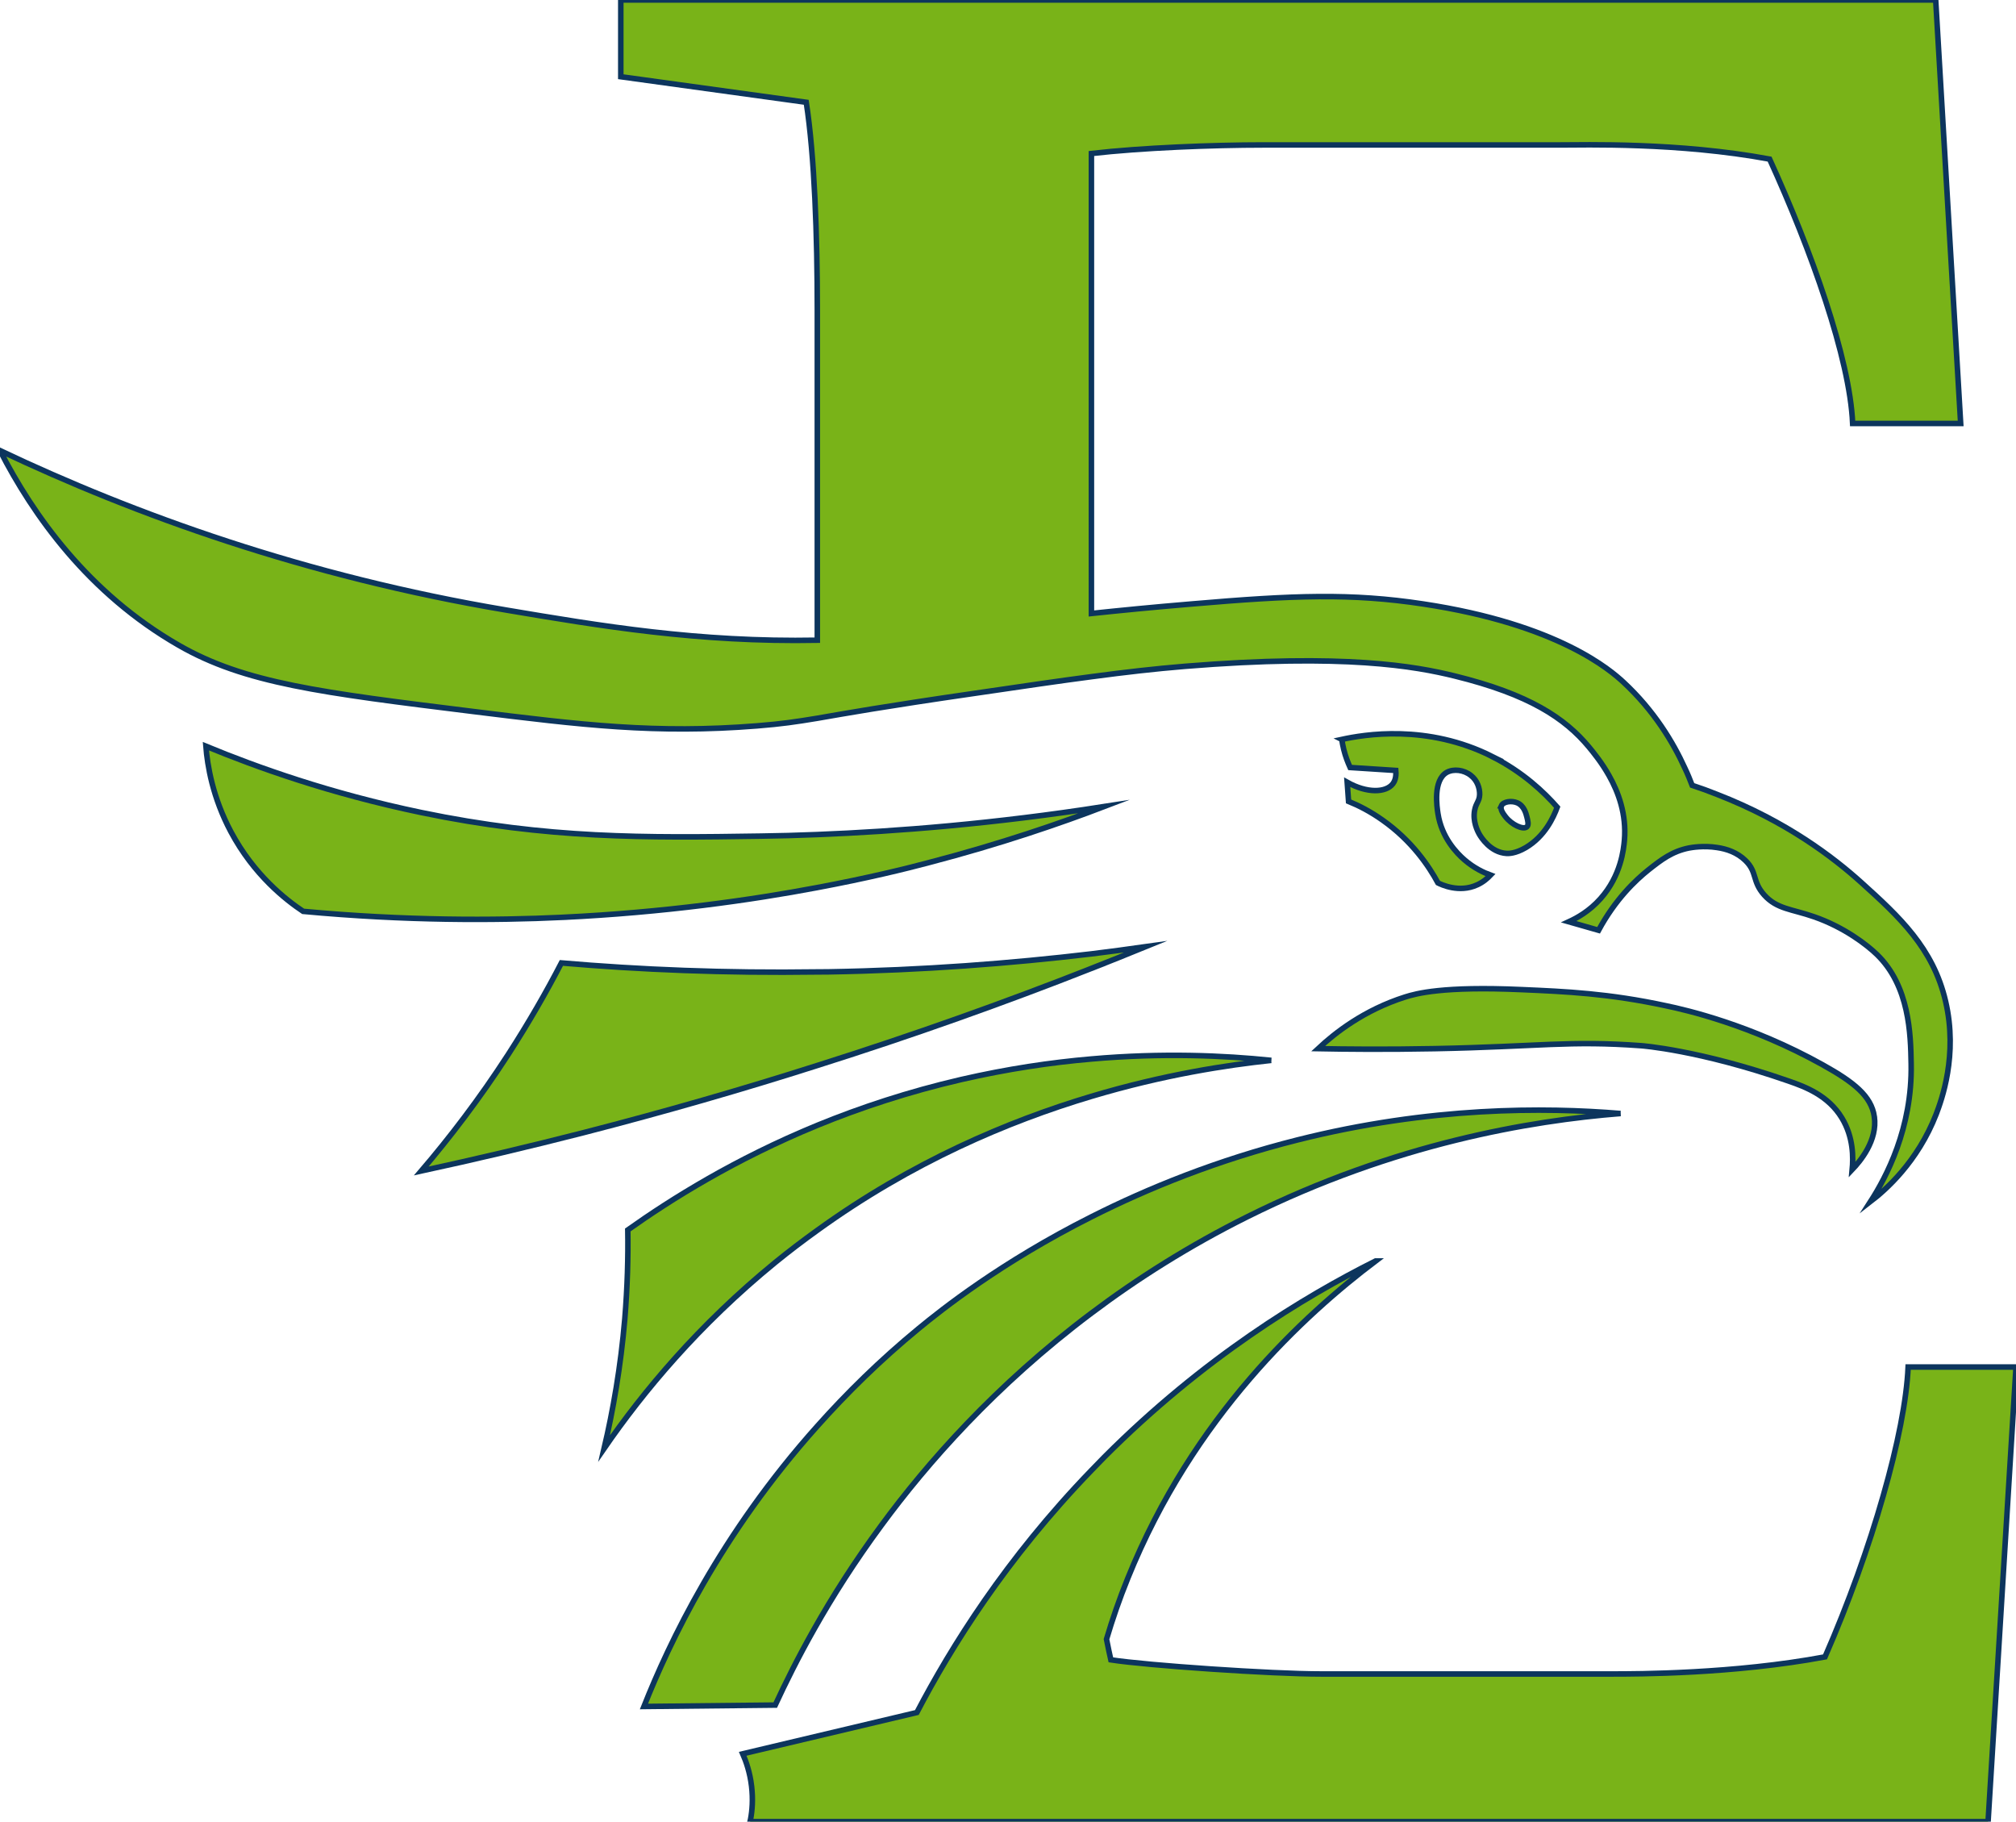 <?xml version="1.0" encoding="UTF-8"?>
<svg id="Layer_2" xmlns="http://www.w3.org/2000/svg" version="1.1" viewBox="0 0 273.6 247.18">
  <!-- Generator: Adobe Illustrator 29.1.0, SVG Export Plug-In . SVG Version: 2.1.0 Build 142)  -->
  <defs>
    <style>
      .st0 {
        fill: #79b318;
        stroke: #0c355d;
        stroke-miterlimit: 10;
        stroke-width: .75px;
      }
    </style>
  </defs>
  <path class="st0" d="M269.81,247.18H101.8c.03-.12.04-.24.07-.37.21-1.12.34-2.63.13-4.43-.22-1.88-.75-3.38-1.2-4.41,7.87-1.87,15.76-3.73,23.63-5.6,4.63-8.86,12.07-20.83,23.69-32.86.56-.59,1.15-1.19,1.73-1.78,13.48-13.51,27.14-21.77,36.84-26.63h.01c-9.59,7.25-24.75,21.03-33.64,43.05-1.15,2.83-2.1,5.6-2.89,8.27.22,1.14.43,2.09.59,2.8,4.87.76,21.78,1.92,28.55,1.92h39.45c3.38,0,16.52,0,28.92-2.32,3.2-7.32,5.92-14.93,7.89-21.83,1.98-6.89,3.2-13.06,3.39-17.5h14.64c-1.26,20.56-2.53,41.13-3.79,61.69Z"/>
  <path class="st0" d="M102.77,98.49c3.36-.27,5.12-.53,8.15-1.03,3.63-.63,9.09-1.61,21.4-3.39,6.53-.96,11.51-1.69,15.8-2.25,4.72-.63,8.59-1.07,12.7-1.41,21.74-1.77,31.33.02,36.59,1.31,10.14,2.49,14.98,5.73,18.23,9.64.63.77,1.73,2.1,2.73,3.88,1.28,2.26,2.38,5.27,2.09,8.75-.11,1.22-.46,4.82-3.25,7.95-1.52,1.71-3.21,2.63-4.3,3.13,1.35.38,2.7.78,4.04,1.16,2.29-4.23,5.01-6.79,6.77-8.2,1.71-1.35,3.19-2.51,5.51-2.97.32-.06,1.96-.35,3.8-.06,1.32.19,2.73.67,3.85,1.76,1.64,1.6.88,2.8,2.54,4.67,1.74,1.94,3.73,1.9,6.79,2.97,4.11,1.43,7.16,3.81,8.5,5.1,4.45,4.3,4.59,10.87,4.66,14.85.17,8.74-3.41,15.42-5.51,18.68,1.99-1.53,6.38-5.33,8.92-11.88h0c.69-1.82,2.98-7.97,1.26-15.3-1.68-7.21-6.29-11.47-11.46-16.13-3.75-3.38-10.12-8.27-19.55-11.93-1.09-.44-2.22-.85-3.38-1.23-.28-.72-.6-1.53-1.01-2.38-1.56-3.42-4.13-7.74-8.33-11.63-1.65-1.52-8.74-7.82-27.16-10.6-9.77-1.48-17.54-1.19-31.42,0-5.28.44-9.72.88-13.61,1.29V20.83c6.76-.78,16.52-1.16,23.29-1.16h40.2c3.38,0,16.16-.38,28.55,1.92,5.63,12.35,10.88,27,11.27,35.87h14.66l-3.39-57.46H84.25v10.41l25.17,3.47c1.13,7.33,1.5,18.12,1.5,28.16v44.83s0,0,0,0c-16.15.3-29.5-1.95-42.15-4.08C41.39,78.19,18.26,69.79,0,61.14c4.49,8.74,11.96,19.35,24.25,26.41,8.96,5.16,19.3,6.43,39.97,8.99,14.71,1.82,24.74,3.05,38.56,1.95Z"/>
  <path class="st0" d="M149.86,109.44s0,0,0,0c0,0,.01,0,.02,0h-.01Z"/>
  <path class="st0" d="M76.38,124.47c13.77-.66,25.61-2.35,34.55-4.04,6.88-1.29,12.07-2.57,15.11-3.38,9.81-2.56,17.91-5.36,23.81-7.61-14.92,2.33-28.08,3.37-38.92,3.8-2.72.11-5.29.18-7.71.21-15.59.24-28.89.37-46.05-3.2-12.35-2.57-22.31-6.14-29.23-9,.2,2.6.91,6.93,3.39,11.6,3.14,5.9,7.5,9.27,9.81,10.81,13.94,1.29,25.91,1.25,35.24.81Z"/>
  <path class="st0" d="M148.13,131.4c2.47-.97,4.92-1.96,7.33-2.94-2.39.34-4.83.66-7.33.97h0c-10.9,1.29-22.85,2.22-35.7,2.44-.5.01-1,.01-1.5.01-12.52.18-24.15-.31-34.74-1.22-2.03,3.92-4.42,8.09-7.21,12.41-3.95,6.1-7.99,11.35-11.81,15.82,7.21-1.56,14.56-3.29,22.02-5.2,10.96-2.82,21.55-5.87,31.74-9.12,13.01-4.11,25.42-8.54,37.2-13.17Z"/>
  <path class="st0" d="M105.21,171.3c1.89-1.54,3.8-2.99,5.71-4.36,12.8-9.25,25.88-14.8,37.2-18.18,9.89-2.96,18.47-4.25,24.4-4.88h.01c-6.38-.66-14.72-1.04-24.4-.19-5.49.47-11.42,1.35-17.68,2.79-7.18,1.66-13.7,3.83-19.52,6.21-11.22,4.61-19.85,10.03-25.73,14.2.06,3.7-.05,7.72-.4,12.01-.56,6.6-1.61,12.5-2.81,17.63,5.3-7.69,12.81-16.73,23.22-25.23Z"/>
  <path class="st0" d="M110.53,220.98c2.44-4.32,5.45-9.08,9.11-14.04,6.12-8.32,15.42-18.96,28.49-28.77,6.18-4.65,13.22-9.12,21.15-13.07,20.01-9.97,38.47-13.04,50.66-14.01h-.01c-10.3-.85-25.82-.95-43.86,3.59-10.85,2.73-20.24,6.54-27.95,10.43-12.28,6.18-20.33,12.59-23.5,15.2-5.2,4.28-9.73,8.75-13.7,13.2-13.18,14.72-20.11,29.43-23.53,38.04,5.94-.06,11.89-.13,17.82-.19,1.38-2.98,3.12-6.5,5.32-10.38Z"/>
  <path class="st0" d="M254.37,151.49c-.42-2.78-2.77-4.65-7.01-7.01-9.76-5.44-18.63-7.46-21.22-8-7.84-1.69-13.63-1.94-19.62-2.2-10.72-.48-14.32.53-15.82,1-5.57,1.77-9.5,4.85-11.81,7.01,3.6.07,9.09.13,15.82,0,14.26-.28,18.24-1.12,28.02-.4,0,0,7.84.56,20.02,4.8,2.29.79,5.36,1.96,7.21,4.99,1.6,2.63,1.56,5.43,1.41,7.02,1.05-1.1,3.48-3.95,3-7.21Z"/>
  <path class="st0" d="M182.1,100.33c.06.43.15.87.26,1.34.23.95.56,1.78.87,2.47,2.07.13,4.13.26,6.2.4.1,1.03-.22,1.57-.4,1.81-.94,1.22-3.51,1.31-6.2-.21.06.87.13,1.73.19,2.6,1.4.57,2.98,1.38,4.6,2.53,4.02,2.83,6.32,6.29,7.53,8.53.41.21,2.88,1.4,5.33.26.82-.37,1.41-.9,1.81-1.32-.88-.32-2.22-.93-3.54-2.07-1.09-.94-3.1-3.05-3.6-6.27-.13-.84-.7-4.52,1.2-5.6.94-.51,2.32-.34,3.26.41.9.69,1.22,1.76,1.2,2.6-.03.93-.48,1.09-.68,2.13-.28,1.5.38,2.83.68,3.33.15.25,1.44,2.41,3.66,2.53.25.01,1.18.04,2.6-.79,2.59-1.53,3.76-4.1,4.27-5.48-1.79-2.04-4.66-4.76-8.8-6.86h.02c-8.9-4.49-17.51-2.98-20.46-2.34ZM203.76,109.33c.26-.57,1.38-.72,2.14-.4.94.4,1.2,1.45,1.32,1.92.13.51.28,1.09,0,1.34h0c-.48.45-2.07-.27-2.92-1.39-.26-.34-.75-.97-.54-1.47Z"/>
</svg>
